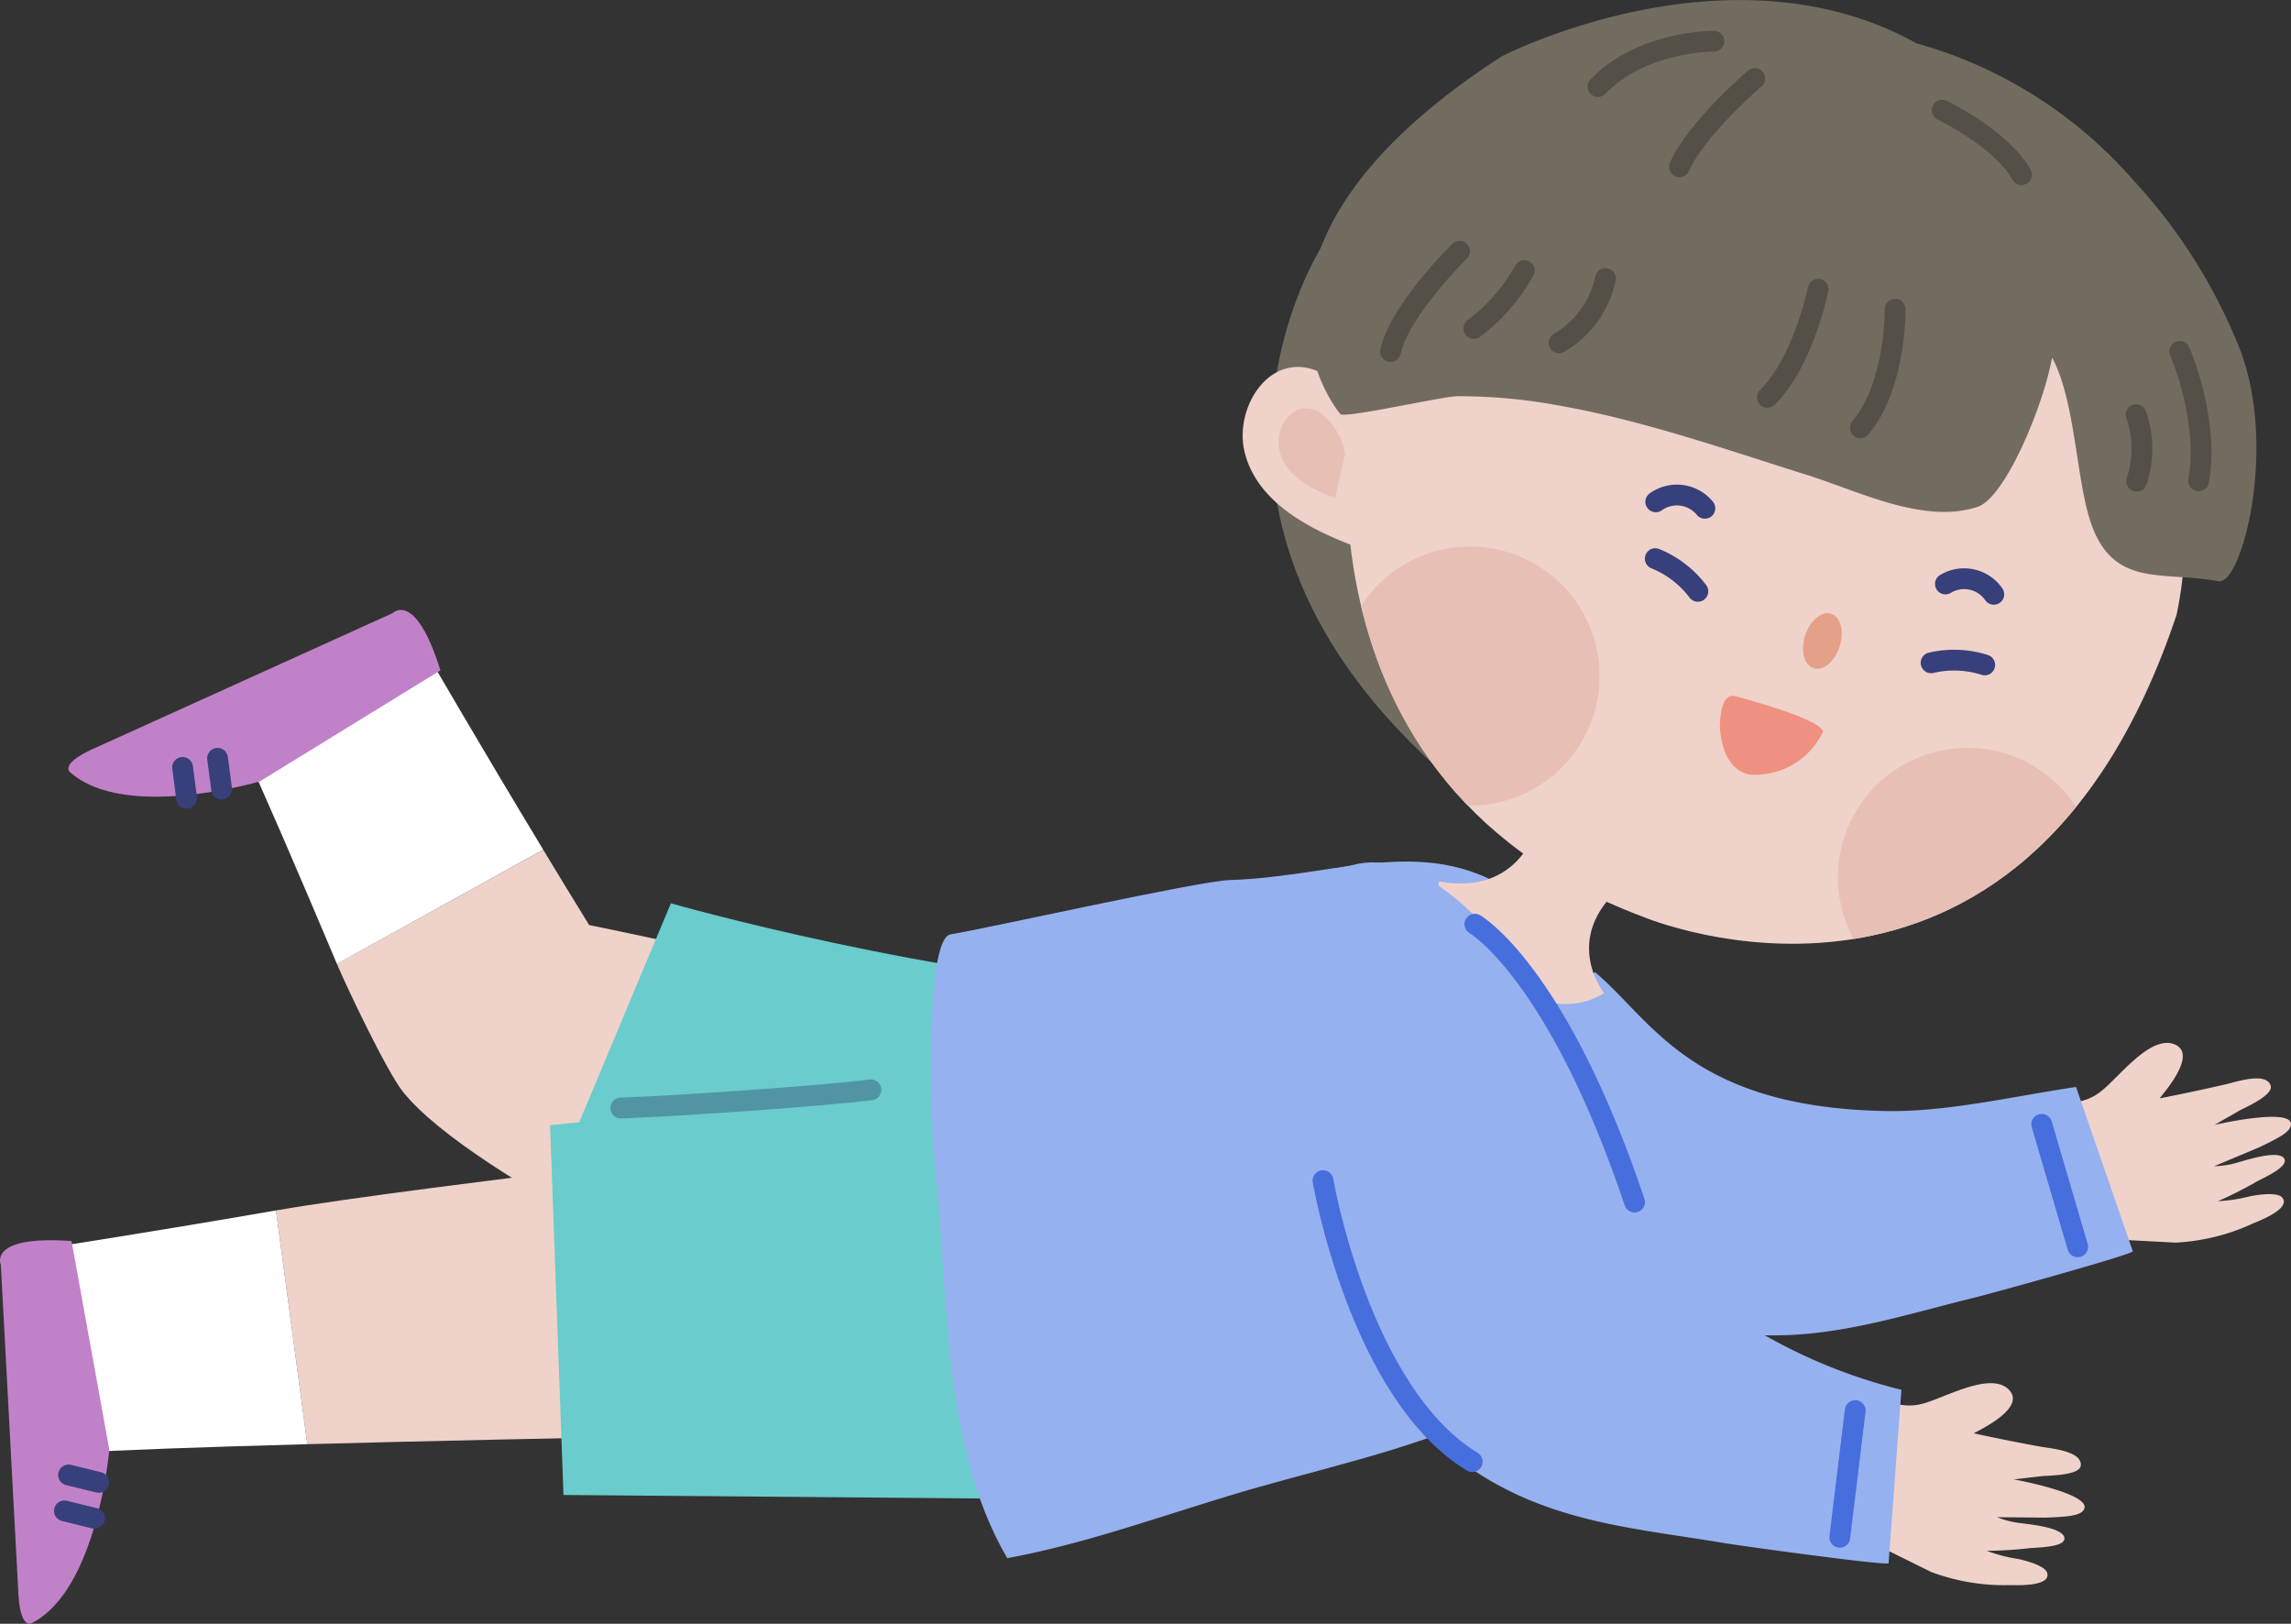 <svg xmlns="http://www.w3.org/2000/svg" xmlns:xlink="http://www.w3.org/1999/xlink" width="165.208" height="117.08" viewBox="0 0 165.208 117.08">
  <rect x="0" y="0" width="165.208" height="117.08" fill="#333333" stroke="none"/>
  <defs>
    <clipPath id="clip-path">
      <path id="패스_6206" data-name="패스 6206" d="M207.729,72.885s-6.623,29.176,20.638,39.4c0,0,27.332,11.616,38.5-21.713,0,0,7.322-29.211-27.1-37.1C239.768,53.465,210.684,56.777,207.729,72.885Z" fill="none"/>
    </clipPath>
  </defs>
  <g id="그룹_5287" data-name="그룹 5287" transform="translate(-109.926 -46.194)">
    <g id="그룹_5237" data-name="그룹 5237">
      <g id="그룹_5236" data-name="그룹 5236">
        <path id="패스_6186" data-name="패스 6186" d="M261.411,124.9c1.245-.942,3.528-4.062,5.279-3.42,1.816.668-.772,3.553-1.026,3.91,0,0,2.342-.448,4.833-1.028.626-.145,2.853-.9,3.17.11.22.691-1.832,1.574-2.251,1.8l-1.792,1.032s6.032-1.392,5.473.134c-.162.437-.883.831-2.282,1.494l-3.219,1.353a6.479,6.479,0,0,0,1.8-.3c.567-.153,2.786-.875,3.225-.283.474.632-1.7,1.513-2.12,1.782a29.25,29.25,0,0,1-2.631,1.321,11.137,11.137,0,0,0,2.329-.359c.5-.091,1.976-.339,2.32.119.6.8-1.7,1.666-2.1,1.835a15.041,15.041,0,0,1-5.628,1.394l-7.316-.387-1.416-9.261c.715-.2,1.43-.412,2.145-.613A3.586,3.586,0,0,0,261.411,124.9Z" fill="#efd2ca"/>
        <path id="패스_6187" data-name="패스 6187" d="M224.949,116.293c4.113,3.445,6.9,9.765,21.012,10.013,4.369.077,9.364-1.1,13.672-1.736l4.093,11.846c.065.216-10.406,3.1-11.383,3.337-8.982,2.189-17.121,5.608-28.71-1.767-2.44-1.552-8.826-3.448-11.429-4.745a9.1,9.1,0,0,1-3.289-3.118" fill="#96b1ef"/>
      </g>
      <line id="선_301" data-name="선 301" x1="2.594" y1="8.833" transform="translate(257.159 127.263)" fill="none" stroke="#476edd" stroke-linecap="round" stroke-linejoin="round" stroke-width="1.5"/>
    </g>
    <g id="그룹_5242" data-name="그룹 5242">
      <g id="그룹_5241" data-name="그룹 5241">
        <g id="그룹_5239" data-name="그룹 5239">
          <path id="패스_6188" data-name="패스 6188" d="M149.1,107.468c1.065,1.762,2.178,3.593,3.311,5.428,0,0,26.366,5.3,28.917,7.9l-16.125,20.029s-21.133-9.56-26.214-15.9c-1.168-1.459-4.074-7.582-4.77-9.233" fill="#efd2ca"/>
          <g id="그룹_5238" data-name="그룹 5238">
            <path id="패스_6189" data-name="패스 6189" d="M134.222,115.695c-2.836-6.72-5.362-12.584-6.8-15.652l13.434-6.48s3.661,6.326,8.243,13.9" fill="#fff"/>
            <path id="패스_6190" data-name="패스 6190" d="M128.667,102.535s-9.77,2.89-13.706-.68c0,0-.805-.624,2.035-1.825l21.234-9.621s1.642-1.718,3.454,4.123Z" fill="#c181c8"/>
          </g>
        </g>
        <g id="그룹_5240" data-name="그룹 5240">
          <line id="선_302" data-name="선 302" x1="0.291" y1="2.218" transform="translate(125.615 100.871)" fill="none" stroke="#37407a" stroke-linecap="round" stroke-linejoin="round" stroke-width="1.5"/>
          <line id="선_303" data-name="선 303" x1="0.29" y1="2.221" transform="translate(123.093 101.529)" fill="none" stroke="#37407a" stroke-linecap="round" stroke-linejoin="round" stroke-width="1.5"/>
        </g>
      </g>
      <path id="패스_6191" data-name="패스 6191" d="M191.736,144.755s-34.936,1.836-44.4-7.229l10.97-26.2s19.158,5.5,36.8,6.42Z" fill="#6acccc"/>
    </g>
    <g id="그룹_5247" data-name="그룹 5247">
      <g id="그룹_5246" data-name="그룹 5246">
        <g id="그룹_5244" data-name="그룹 5244">
          <path id="패스_6192" data-name="패스 6192" d="M129.83,133.473c11.147-1.93,41.073-4.93,45.178-6.676l-3.542,22.719s-22.215.345-39.379.812" fill="#efd2ca"/>
          <g id="그룹_5243" data-name="그룹 5243">
            <path id="패스_6193" data-name="패스 6193" d="M132.087,150.328c-7.292.2-13.67.417-17.051.642l-1.157-14.87s7.226-1.115,15.951-2.627" fill="#fff"/>
            <path id="패스_6194" data-name="패스 6194" d="M117.808,150.718s-.861,10.153-5.617,12.523c0,0-.873.522-.961-2.56L109.987,137.4s-1-2.155,5.1-1.72Z" fill="#c181c8"/>
          </g>
        </g>
        <g id="그룹_5245" data-name="그룹 5245">
          <line id="선_304" data-name="선 304" x1="2.172" y1="0.533" transform="translate(114.871 152.548)" fill="none" stroke="#37407a" stroke-linecap="round" stroke-linejoin="round" stroke-width="1.5"/>
          <line id="선_305" data-name="선 305" x1="2.173" y1="0.532" transform="translate(114.571 155.139)" fill="none" stroke="#37407a" stroke-linecap="round" stroke-linejoin="round" stroke-width="1.5"/>
        </g>
      </g>
      <path id="패스_6195" data-name="패스 6195" d="M191.023,123.055l-41.432,4.274.968,26.661,35.526.3Z" fill="#6acccc"/>
    </g>
    <path id="패스_6196" data-name="패스 6196" d="M182.56,158.545c6.085-1.107,12.181-3.445,18.157-5.133,12.909-3.645,27.054-5.852,27.688-22.125.281-7.222-2.5-14.9-8.022-19.683-6.7-5.8-13.576-2.21-21.781-1.953-2.266.072-17.435,3.477-20.122,3.913-1.964.319-1.357,14.578-1.18,16.169C178.334,139.021,177.753,150.357,182.56,158.545Z" fill="#96b1ef"/>
    <g id="그룹_5256" data-name="그룹 5256">
      <path id="패스_6197" data-name="패스 6197" d="M220.712,105.882s-1.232,4.922-7.02,3.87c-.408,3.558,1.851,5.769,4.463,7.291,2.524,1.468,5.049,2.222,7.452.764,0,0-3.447-4.25,1.9-8.224Z" fill="#efd2ca"/>
      <g id="그룹_5255" data-name="그룹 5255">
        <path id="패스_6198" data-name="패스 6198" d="M205.339,63.8s-12.806,19.467,8.938,38.385l6.881-17.609Z" fill="#726c60"/>
        <path id="패스_6199" data-name="패스 6199" d="M207.729,72.885s-6.623,29.176,20.638,39.4c0,0,27.332,11.616,38.5-21.713,0,0,7.322-29.211-27.1-37.1C239.768,53.465,210.684,56.777,207.729,72.885Z" fill="#efd2ca"/>
        <path id="패스_6200" data-name="패스 6200" d="M232.361,88.832a7.267,7.267,0,0,0-3.07-2.357" fill="none" stroke="#37407a" stroke-linecap="round" stroke-linejoin="round" stroke-width="1.5"/>
        <path id="패스_6201" data-name="패스 6201" d="M249.182,93.986a7.259,7.259,0,0,1,3.865.152" fill="none" stroke="#37407a" stroke-linecap="round" stroke-linejoin="round" stroke-width="1.5"/>
        <path id="패스_6202" data-name="패스 6202" d="M209.173,79.205s-.052-.233-.167-.609c-.627-2.049-1.744-4.492-3.749-5.5-3.646-1.832-6.335,2.382-5.6,5.612.846,3.724,4.84,5.727,8.075,6.916Z" fill="#efd2ca"/>
        <path id="패스_6203" data-name="패스 6203" d="M206.924,78.9s-.027-.116-.084-.3a4.425,4.425,0,0,0-1.866-2.739c-1.819-.912-3.159,1.188-2.793,2.8.422,1.855,2.411,2.854,4.022,3.445Z" fill="#e8bfb5"/>
        <g id="그룹_5250" data-name="그룹 5250">
          <g id="그룹_5249" data-name="그룹 5249" clip-path="url(#clip-path)">
            <g id="그룹_5248" data-name="그룹 5248">
              <path id="패스_6204" data-name="패스 6204" d="M207.379,91.2a9.338,9.338,0,1,0,12.3-4.813A9.335,9.335,0,0,0,207.379,91.2Z" fill="#e8bfb5"/>
              <path id="패스_6205" data-name="패스 6205" d="M243.246,105.712a9.338,9.338,0,1,0,12.3-4.811A9.337,9.337,0,0,0,243.246,105.712Z" fill="#e8bfb5"/>
            </g>
          </g>
        </g>
        <g id="그룹_5252" data-name="그룹 5252">
          <g id="그룹_5251" data-name="그룹 5251">
            <path id="패스_6207" data-name="패스 6207" d="M240.1,92.018c-.348,1.085-.074,2.142.614,2.361s1.52-.481,1.87-1.568.072-2.142-.612-2.362S240.443,90.932,240.1,92.018Z" fill="#e5a088"/>
          </g>
          <path id="패스_6208" data-name="패스 6208" d="M250.214,88.3a2.6,2.6,0,0,1,3.488.747" fill="none" stroke="#37407a" stroke-linecap="round" stroke-linejoin="round" stroke-width="1.5"/>
          <path id="패스_6209" data-name="패스 6209" d="M232.867,82.843a2.609,2.609,0,0,0-3.539-.465" fill="none" stroke="#37407a" stroke-linecap="round" stroke-linejoin="round" stroke-width="1.5"/>
        </g>
        <path id="패스_6210" data-name="패스 6210" d="M235.15,96.419s6,1.558,6.242,2.518a5.424,5.424,0,0,1-5.037,3.12s-2.072.159-2.4-3.286C233.954,98.771,233.851,95.957,235.15,96.419Z" fill="#ef9181"/>
        <path id="패스_6211" data-name="패스 6211" d="M271.283,70.965a39.051,39.051,0,0,0-7.542-11.8,32.192,32.192,0,0,0-15.611-9.846c-13.525-7.527-29.9.932-29.9.932-21.759,14.057-11.648,25.8-11.646,25.8.383.32,7.346-1.275,8.433-1.288a40,40,0,0,1,7.65.731c5.985,1.09,11.783,3.133,17.576,4.949,3.661,1.147,8.441,3.591,12.3,2.293,2.006-.675,4.759-7.355,5.361-10.76,1.654,3.051,1.733,8.619,2.738,11.733,1.6,4.961,5.2,3.624,9.275,4.4C271.58,88.415,274.3,78.136,271.283,70.965Z" fill="#726c60"/>
        <g id="그룹_5254" data-name="그룹 5254">
          <g id="그룹_5253" data-name="그룹 5253">
            <path id="패스_6212" data-name="패스 6212" d="M246.589,68.49s.077,5.478-2.507,8.554" fill="none" stroke="#545048" stroke-linecap="round" stroke-linejoin="round" stroke-width="1.5"/>
            <path id="패스_6213" data-name="패스 6213" d="M241.032,67.048s-1.051,5.232-3.658,7.8" fill="none" stroke="#545048" stroke-linecap="round" stroke-linejoin="round" stroke-width="1.5"/>
          </g>
          <path id="패스_6214" data-name="패스 6214" d="M233.519,49.163s-5.179-.04-8.36,3.271" fill="none" stroke="#545048" stroke-linecap="round" stroke-linejoin="round" stroke-width="1.5"/>
          <path id="패스_6215" data-name="패스 6215" d="M225.7,66.277a7.059,7.059,0,0,1-3.349,4.64" fill="none" stroke="#545048" stroke-linecap="round" stroke-linejoin="round" stroke-width="1.5"/>
          <path id="패스_6216" data-name="패스 6216" d="M219.851,65.7a13.3,13.3,0,0,1-3.645,4.18" fill="none" stroke="#545048" stroke-linecap="round" stroke-linejoin="round" stroke-width="1.5"/>
          <path id="패스_6217" data-name="패스 6217" d="M215.178,64.313s-4.317,4.215-4.976,7.226" fill="none" stroke="#545048" stroke-linecap="round" stroke-linejoin="round" stroke-width="1.5"/>
          <path id="패스_6218" data-name="패스 6218" d="M267.113,71.531s2.147,4.9,1.359,9.338" fill="none" stroke="#545048" stroke-linecap="round" stroke-linejoin="round" stroke-width="1.5"/>
          <path id="패스_6219" data-name="패스 6219" d="M263.964,76.091a7.452,7.452,0,0,1,.043,4.8" fill="none" stroke="#545048" stroke-linecap="round" stroke-linejoin="round" stroke-width="1.5"/>
          <path id="패스_6220" data-name="패스 6220" d="M236.464,51.854s-4.214,3.6-5.425,6.368" fill="none" stroke="#545048" stroke-linecap="round" stroke-linejoin="round" stroke-width="1.5"/>
          <path id="패스_6221" data-name="패스 6221" d="M249.979,54.139s4.233,2.015,5.721,4.647" fill="none" stroke="#545048" stroke-linecap="round" stroke-linejoin="round" stroke-width="1.5"/>
        </g>
      </g>
    </g>
    <path id="패스_6222" data-name="패스 6222" d="M172.727,124.777c-3.261.421-13.782,1.166-18.037,1.312" fill="none" stroke="#5195a5" stroke-linecap="round" stroke-linejoin="round" stroke-width="1.5"/>
    <g id="그룹_5258" data-name="그룹 5258">
      <g id="그룹_5257" data-name="그룹 5257">
        <path id="패스_6223" data-name="패스 6223" d="M248.55,147.412c1.517-.374,4.847-2.335,6.2-1.053,1.4,1.331-2.113,2.957-2.489,3.185,0,0,2.328.515,4.846.968.633.114,2.975.3,2.868,1.355-.072.721-2.306.72-2.778.76l-2.054.238s6.09,1.108,4.973,2.288c-.322.338-1.14.414-2.686.47l-3.493-.031a6.5,6.5,0,0,0,1.775.437c.581.083,2.905.3,3.074,1.015.185.769-2.163.716-2.652.8a28.8,28.8,0,0,1-2.94.171,11.087,11.087,0,0,0,2.282.592c.5.115,1.949.471,2.083,1.027.234.973-2.219.859-2.658.854a15.04,15.04,0,0,1-5.72-.948l-6.566-3.247,2.362-9.066c.737.1,1.477.187,2.213.286A3.623,3.623,0,0,0,248.55,147.412Z" fill="#efd2ca"/>
        <path id="패스_6224" data-name="패스 6224" d="M219.644,116.8c2.036,3.9,2.817,8.343,4.8,12.284A32.664,32.664,0,0,0,234.9,141.069a38.861,38.861,0,0,0,12.142,5.338l-.926,12.5c-.026.224-10.784-1.269-11.776-1.436-9.114-1.543-17.942-1.623-25.668-12.981-1.626-2.391-6.743-6.658-8.62-8.879-1.475-1.742-1.591-3.634-2.2-5.854-2.275-8.287-2.288-18.5,7.5-20.776.757-.175,1.535-.265,2.289-.451,4.082-1.006,8.656,3.21,10.762,6.226A18.625,18.625,0,0,1,219.644,116.8Z" fill="#96b1ef"/>
      </g>
      <line id="선_306" data-name="선 306" y1="9.138" x2="1.112" transform="translate(242.597 147.903)" fill="none" stroke="#476edd" stroke-linecap="round" stroke-linejoin="round" stroke-width="1.5"/>
    </g>
    <path id="패스_6225" data-name="패스 6225" d="M205.328,131.321s2.628,15.318,10.761,20.267" fill="none" stroke="#476edd" stroke-linecap="round" stroke-linejoin="round" stroke-width="1.5"/>
    <path id="패스_6226" data-name="패스 6226" d="M216.28,112.831s5.919,3.395,11.517,20.036" fill="none" stroke="#476edd" stroke-linecap="round" stroke-linejoin="round" stroke-width="1.5"/>
  </g>
</svg>
